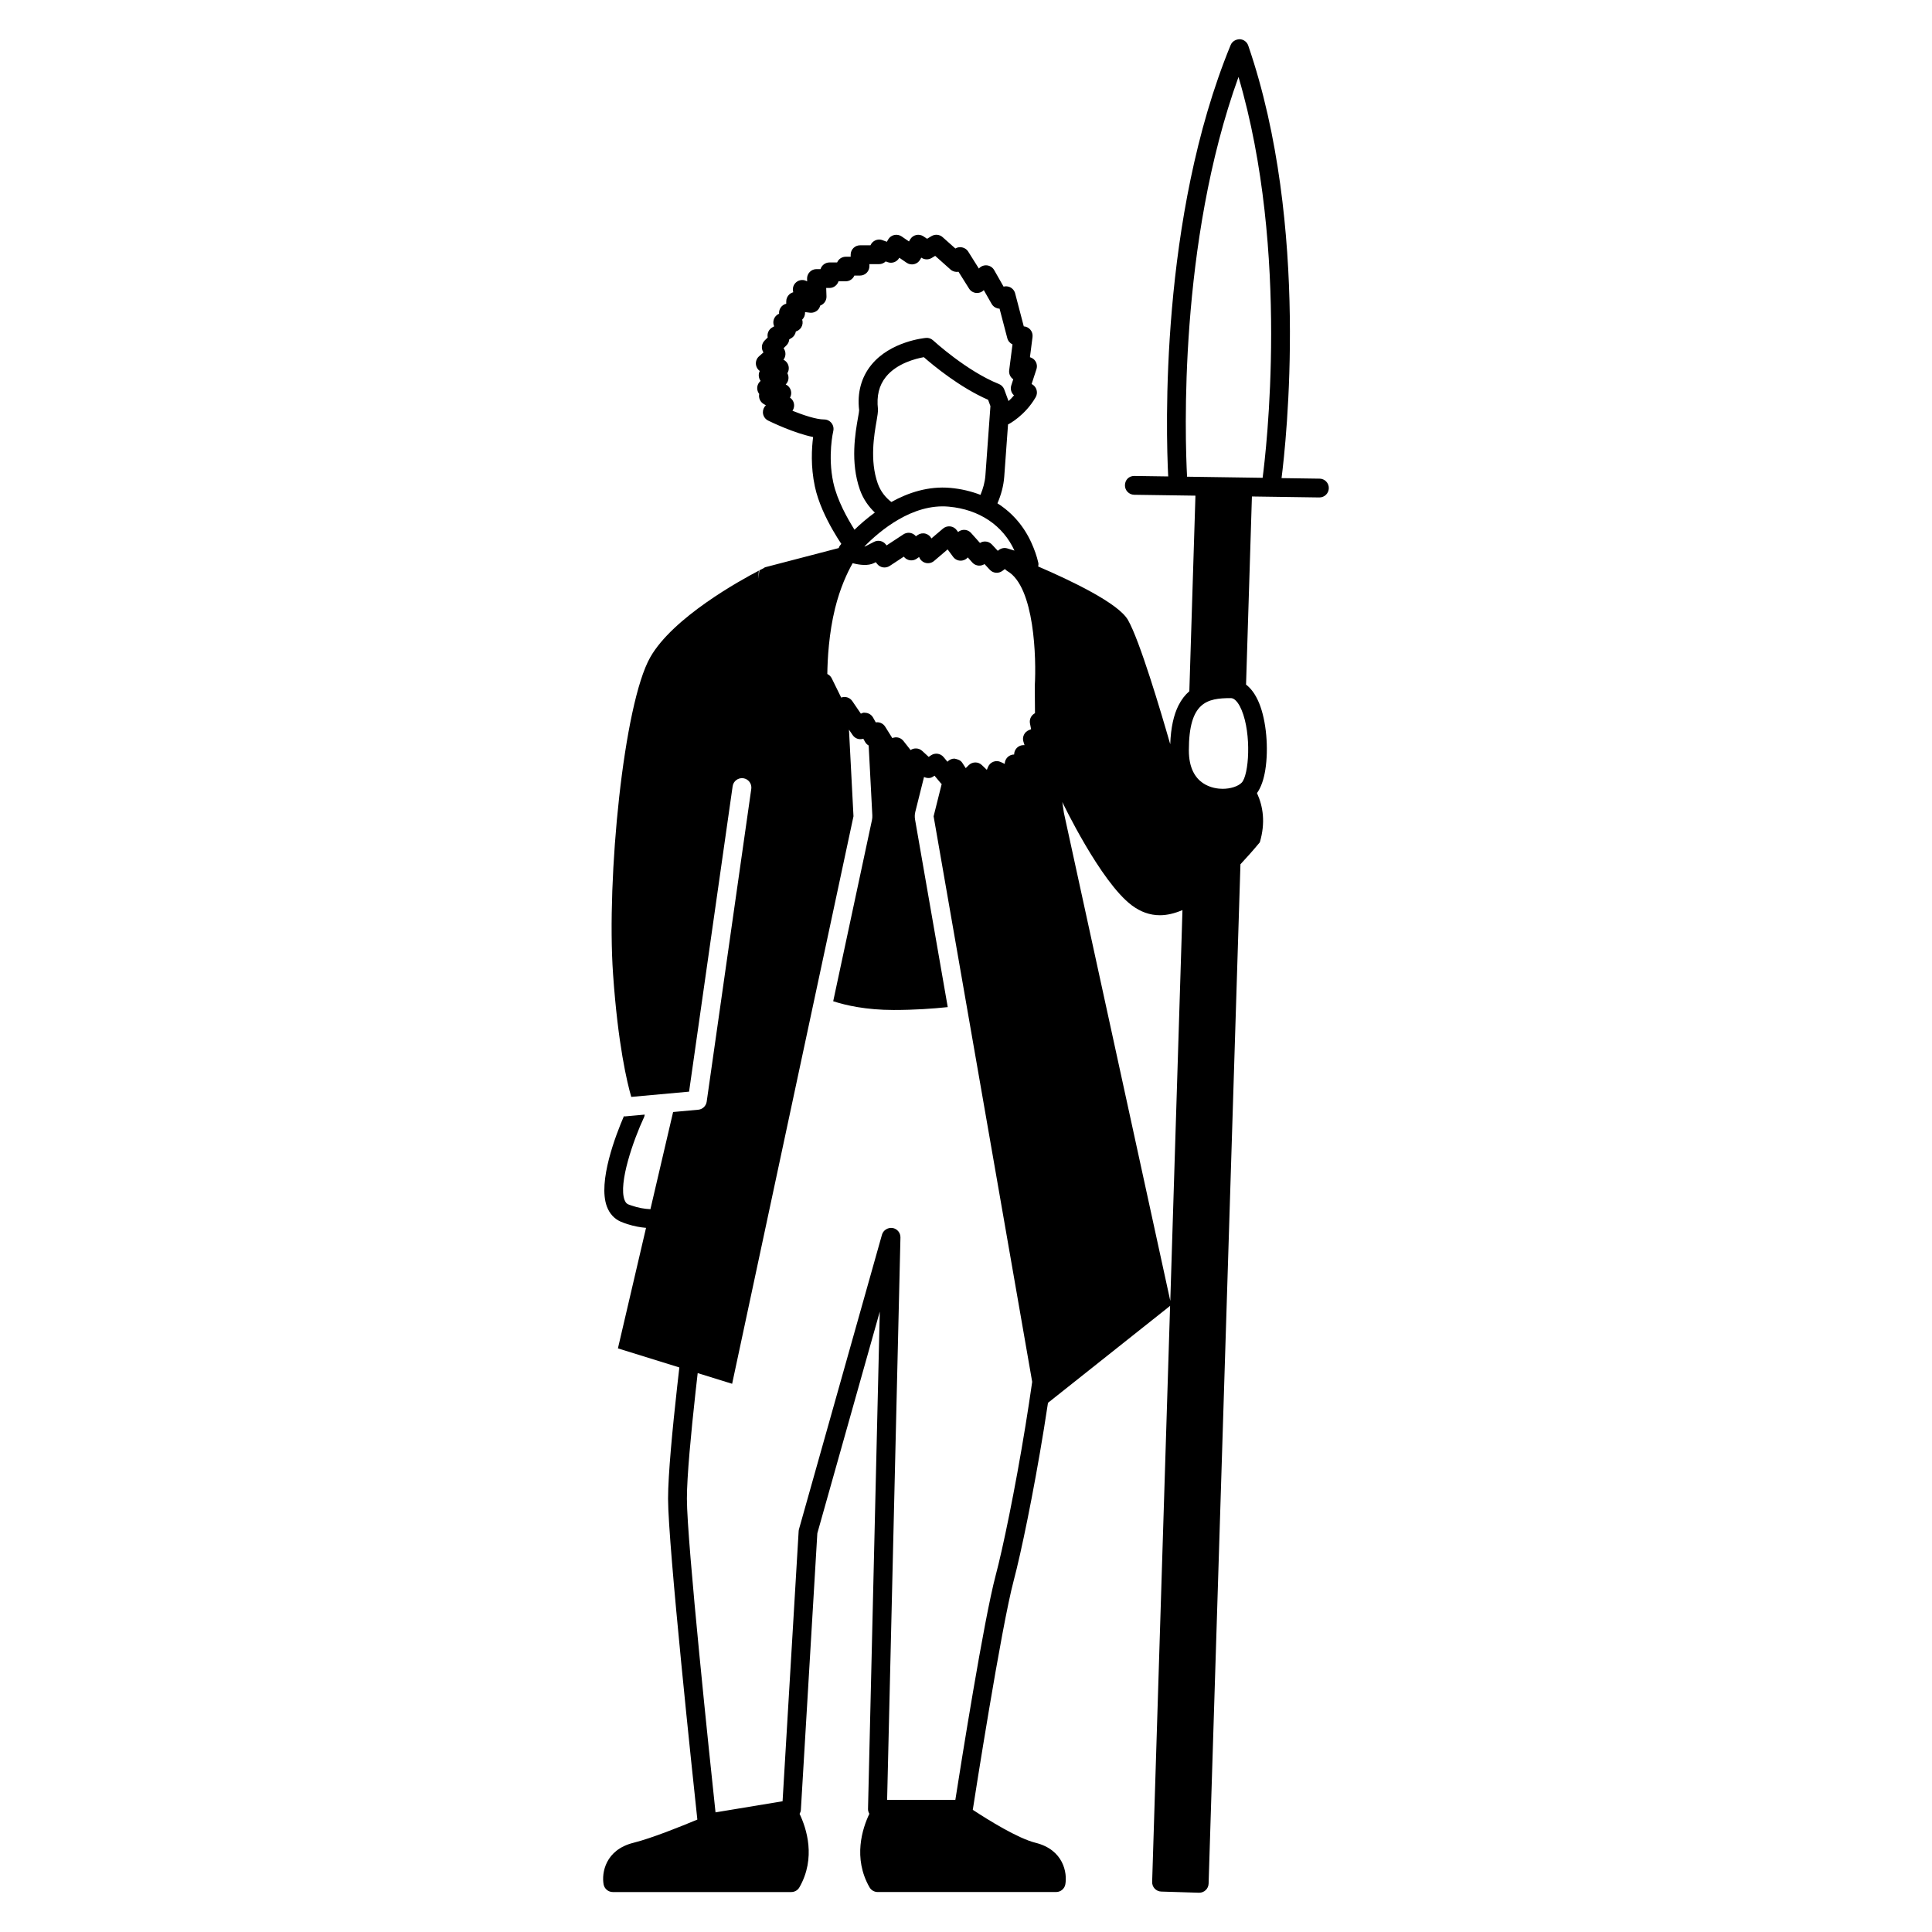 <?xml version="1.0" encoding="UTF-8"?>
<!-- Uploaded to: ICON Repo, www.svgrepo.com, Generator: ICON Repo Mixer Tools -->
<svg fill="#000000" width="800px" height="800px" version="1.1" viewBox="144 144 512 512" xmlns="http://www.w3.org/2000/svg">
 <path d="m493.69 270.85-10.066-0.145c1.195-9.367 7.582-66.887-8.828-114.63-0.336-0.984-1.246-1.652-2.285-1.68-1.031 0.031-1.984 0.582-2.379 1.547-18.824 45.801-17.141 102.46-16.547 114.32l-8.938-0.129c-1.508-0.031-2.508 1.082-2.527 2.461-0.02 1.375 1.082 2.508 2.461 2.527l16.223 0.234-1.617 51.828c-1.113 0.953-2.086 2.195-2.879 3.769-1.242 2.469-2.023 5.816-2.184 10.277-2.523-8.785-8.102-27.559-11.219-32.957-2.523-4.375-14.73-10.254-23.777-14.148 0.055-0.312 0.113-0.633 0.039-0.957-0.414-1.867-1.059-3.582-1.789-5.227-1.984-4.43-5.062-8.027-9.047-10.551 0.953-2.203 1.621-4.57 1.805-7.082l1.004-13.844c0.035-0.016 0.074-0.012 0.109-0.031 0.18-0.09 4.406-2.305 7.215-7.164 0.68-1.176 0.289-2.684-0.879-3.387l-0.195-0.113 1.281-3.926c0.32-0.984 0-2.059-0.805-2.707-0.281-0.223-0.594-0.379-0.922-0.469l0.688-5.363c0.09-0.715-0.129-1.426-0.605-1.965-0.438-0.5-1.059-0.805-1.715-0.844l-2.293-8.758c-0.199-0.75-0.734-1.367-1.453-1.668-0.52-0.215-1.082-0.25-1.605-0.105l-2.5-4.391c-0.383-0.672-1.062-1.133-1.836-1.238-0.781-0.102-1.551 0.16-2.094 0.707l-0.125 0.125-2.824-4.496c-0.465-0.738-1.293-1.152-2.16-1.168-0.445 0.012-0.867 0.133-1.238 0.355l-3.383-3.012c-0.816-0.727-2-0.832-2.941-0.273l-1.172 0.703-0.961-0.637c-0.574-0.383-1.285-0.516-1.949-0.355-0.672 0.156-1.246 0.582-1.59 1.184l-0.301 0.52-1.945-1.332c-0.574-0.395-1.285-0.527-1.965-0.375-0.68 0.156-1.258 0.582-1.605 1.188l-0.344 0.605-1.191-0.434c-0.758-0.285-1.617-0.164-2.285 0.301-0.391 0.273-0.684 0.645-0.863 1.066h-2.762c-1.375 0-2.492 1.117-2.492 2.492v0.539h-1.297c-1.031 0-1.914 0.625-2.293 1.516h-2.012c-1.129 0-2.074 0.742-2.391 1.766h-1.066c-0.68 0-1.328 0.273-1.797 0.762-0.469 0.488-0.723 1.141-0.699 1.82l0.02 0.664-0.203-0.102c-1.004-0.5-2.203-0.254-2.953 0.582-0.594 0.668-0.773 1.582-0.52 2.406-0.375 0.102-0.723 0.285-1.02 0.539-0.535 0.473-0.844 1.156-0.844 1.871v0.625c-0.629 0.156-1.184 0.547-1.531 1.113-0.289 0.469-0.414 1.008-0.363 1.543-0.469 0.199-0.879 0.539-1.152 0.988-0.438 0.715-0.492 1.59-0.148 2.344l-0.52 0.301c-0.668 0.383-1.117 1.059-1.223 1.82-0.039 0.285-0.031 0.57 0.023 0.84l-0.812 0.812c-0.844 0.844-0.969 2.16-0.309 3.148l-1.164 1.023c-0.668 0.582-0.973 1.48-0.805 2.356 0.125 0.629 0.484 1.176 0.988 1.543-0.238 0.469-0.328 1.02-0.234 1.555 0.07 0.398 0.23 0.762 0.457 1.074l-0.004 0.004c-0.699 0.582-1.027 1.5-0.848 2.391 0.078 0.395 0.246 0.758 0.484 1.062-0.004 0.035-0.016 0.07-0.02 0.105-0.164 1.02 0.309 2.023 1.195 2.551l0.59 0.344c-0.508 0.48-0.805 1.152-0.789 1.871 0.02 0.934 0.555 1.777 1.391 2.184 0.809 0.398 6.914 3.352 11.918 4.356-0.379 2.914-0.68 7.812 0.465 13.129 0.902 4.203 2.934 8.387 4.75 11.547 0.844 1.473 1.637 2.723 2.254 3.641-0.211 0.254-0.363 0.449-0.402 0.504-0.141 0.18-0.199 0.398-0.285 0.605l-19.582 5.109c-0.094 0.066-0.164 0.156-0.27 0.203-0.031 0.016-0.449 0.223-1.156 0.59l-0.328 2.246 0.168-2.16c-4.953 2.578-22.766 12.387-28.781 22.961-7.066 12.441-11.621 58.586-9.852 83.957 1.301 18.715 3.731 28.777 4.824 32.543l15.32-1.391 11.547-80.945c0.195-1.363 1.477-2.305 2.824-2.113 1.363 0.195 2.309 1.457 2.113 2.824l-11.816 82.895c-0.164 1.141-1.094 2.023-2.246 2.129l-6.652 0.605-6.012 25.754c-1.605-0.074-3.273-0.367-4.902-0.938-0.324-0.113-0.652-0.199-0.973-0.34-0.305-0.129-0.688-0.383-0.984-1.168-1.656-4.383 2.301-15.797 5.184-21.957 0.102-0.215 0.125-0.438 0.16-0.664l-5.098 0.465c-0.078 0.004-0.156 0.012-0.223 0.012-0.07 0-0.121-0.051-0.191-0.059-2.106 4.875-6.973 17.414-4.504 23.969 0.703 1.871 1.969 3.242 3.652 3.981 0.605 0.266 1.219 0.469 1.824 0.668 1.645 0.527 3.297 0.848 4.894 0.977l-7.453 31.941 16.281 5.055c-0.191 1.641-0.379 3.332-0.574 5.043-1.242 11.16-2.418 23.391-2.418 29.73 0 12.332 6.688 75.059 7.762 85.043-4.285 1.797-12.117 4.949-16.949 6.156-7.457 1.867-8.43 8.008-7.902 10.992 0.211 1.191 1.246 2.059 2.453 2.059h47.285c0.895 0 1.723-0.48 2.164-1.258 4.453-7.793 1.867-15.637 0.043-19.465 0.18-0.324 0.32-0.668 0.34-1.059l4.363-73.297 16.551-58.742-3.121 131.83c-0.012 0.449 0.141 0.867 0.355 1.254-1.82 3.82-4.418 11.676 0.039 19.473 0.445 0.777 1.273 1.258 2.164 1.258h47.285c1.211 0 2.246-0.867 2.453-2.059 0.527-2.988-0.445-9.133-7.902-10.992-4.688-1.172-12.43-5.977-16.629-8.734 0.41-2.648 7.512-48.25 10.855-60.801 1.906-7.137 5.219-23.051 7.996-40.16 0.367-2.285 0.727-4.59 1.078-6.898l32.359-25.695-0.203 6.531-4.551 146.12c-0.02 0.664 0.219 1.301 0.672 1.785s1.078 0.762 1.742 0.781l9.977 0.309h0.078c1.344 0 2.449-1.066 2.492-2.414l8.207-262.79 0.23-7.344c1.656-1.781 3.348-3.672 5.133-5.82 1.531-5.164 0.883-9.496-0.75-13.055 1.062-1.453 1.797-3.59 2.203-6.125 0.914-5.695 0.285-13.078-1.656-17.758-1.004-2.418-2.215-3.922-3.445-4.859l1.555-49.855 17.852 0.258h0.035c1.363 0 2.473-1.094 2.492-2.461 0.023-1.375-1.078-2.508-2.457-2.527zm-80.844 19.066-1.875-0.574c-0.77-0.234-1.582-0.09-2.219 0.383l-0.328 0.246-1.555-1.672c-0.492-0.527-1.156-0.797-1.824-0.797-0.465 0-0.934 0.129-1.336 0.391l-2.356-2.641c-0.605-0.68-1.52-0.973-2.41-0.773-0.391 0.09-0.742 0.266-1.039 0.516l-0.367-0.5c-0.41-0.559-1.031-0.922-1.723-0.996-0.684-0.078-1.371 0.133-1.902 0.578l-3.074 2.613c-0.312-0.613-0.871-1.066-1.543-1.258-0.719-0.199-1.488-0.074-2.102 0.355l-0.469 0.328c-0.281-0.344-0.648-0.613-1.078-0.77-0.738-0.273-1.555-0.168-2.219 0.258l-4.473 2.938-0.199-0.254c-0.727-0.949-2.039-1.242-3.117-0.695l-2.269 1.172c-0.031 0.016-0.121 0.055-0.305 0.074 4.109-4.199 12.73-11.441 22.355-10.57 8.137 0.738 14.387 4.992 17.426 11.648zm-34.051-46.07c2.894-3.566 7.891-4.809 10.027-5.191 2.465 2.156 9.566 8.047 17.035 11.293l0.617 1.68-1.328 18.328c-0.133 1.84-0.633 3.562-1.309 5.188-2.449-0.941-5.102-1.586-7.965-1.844-5.812-0.523-11.152 1.242-15.656 3.734-1.531-1.176-2.852-2.789-3.613-4.934-2.148-6.09-0.938-12.945-0.289-16.625 0.223-1.281 0.375-2.238 0.355-3.055-0.402-3.504 0.293-6.305 2.125-8.574zm-13.957 28.059c-1.535-7.144-0.031-13.598-0.012-13.664 0.176-0.742 0.004-1.527-0.469-2.125-0.473-0.605-1.195-0.953-1.961-0.953-2.09 0-5.516-1.152-8.387-2.305 0.273-0.398 0.43-0.871 0.438-1.371 0.016-0.844-0.398-1.637-1.094-2.106 0.184-0.328 0.301-0.703 0.32-1.102 0.051-1.031-0.535-1.977-1.457-2.391 0.625-0.613 0.883-1.508 0.672-2.363-0.051-0.215-0.129-0.418-0.234-0.613 0.301-0.473 0.434-1.039 0.367-1.617-0.102-0.859-0.633-1.598-1.402-1.965 0.672-0.852 0.723-2.074 0.07-2.992l-0.035-0.051 0.781-0.781c0.438-0.438 0.68-0.996 0.723-1.57l0.527-0.309c0.68-0.395 1.105-1.062 1.223-1.785 0.582-0.168 1.094-0.547 1.422-1.082 0.383-0.617 0.473-1.371 0.258-2.055 0.465-0.453 0.754-1.086 0.754-1.785v-0.215l1.285 0.164c0.957 0.109 1.906-0.324 2.426-1.141 0.148-0.238 0.258-0.492 0.32-0.758 0.18-0.066 0.355-0.148 0.52-0.258 0.734-0.48 1.164-1.301 1.133-2.18l-0.078-2.219h0.871c1.129 0 2.074-0.742 2.391-1.766h1.91c1.031 0 1.914-0.625 2.293-1.516h1.496c1.375 0 2.492-1.117 2.492-2.492v-0.539h2.562c0.684 0 1.301-0.273 1.75-0.719l0.555 0.199c1.129 0.414 2.406-0.051 3.012-1.098l0.043-0.078 1.945 1.332c0.574 0.395 1.293 0.527 1.965 0.375 0.68-0.156 1.258-0.582 1.605-1.188l0.312-0.547 0.059 0.039c0.797 0.527 1.84 0.559 2.668 0.066l0.957-0.574 4.055 3.617c0.559 0.5 1.328 0.727 2.055 0.598 0.02 0 0.039-0.004 0.059-0.012l2.809 4.469c0.402 0.645 1.078 1.066 1.832 1.152 0.773 0.074 1.508-0.18 2.047-0.719l0.023-0.023 2.082 3.652c0.328 0.578 0.871 0.996 1.516 1.172 0.195 0.055 0.391 0.078 0.582 0.09l2.051 7.828c0.195 0.738 0.715 1.332 1.375 1.637l-0.879 6.859c-0.121 0.938 0.301 1.859 1.082 2.391l-0.523 1.617c-0.309 0.957-0.016 1.996 0.723 2.644-0.488 0.582-0.984 1.086-1.453 1.512l-1.133-3.074c-0.246-0.664-0.758-1.191-1.418-1.453-8.551-3.41-17.348-11.477-17.434-11.559-0.52-0.48-1.211-0.727-1.91-0.652-0.379 0.035-9.367 0.895-14.457 7.137-2.703 3.32-3.785 7.469-3.238 12.027-0.004 0.379-0.141 1.031-0.293 1.902-0.727 4.137-2.09 11.828 0.492 19.16 0.871 2.469 2.285 4.449 3.961 6.055-2.113 1.543-3.941 3.137-5.391 4.551-1.805-2.875-4.59-7.762-5.609-12.484zm50.918 249.95c-2.742 16.887-6.019 32.621-7.902 39.676-3.117 11.699-9.18 49.906-10.676 59.453l-18.082 0.004 3.531-149.04c0.031-1.258-0.883-2.34-2.125-2.523-1.207-0.16-2.43 0.582-2.773 1.789l-21.988 78.031c-0.051 0.176-0.078 0.348-0.09 0.527l-4.262 71.582-17.77 2.941c-1.406-13.16-7.586-71.688-7.586-83.137 0-5.906 1.102-17.453 2.289-28.223 0.191-1.715 0.379-3.398 0.57-5.047l9.129 2.832 32.16-150.4-1.195-22.945 0.977 1.43c0.484 0.707 1.297 1.137 2.156 1.082 0.23-0.004 0.449-0.051 0.664-0.113l0.484 0.863c0.223 0.398 0.555 0.707 0.938 0.93l0.969 18.496c0.023 0.438-0.012 0.871-0.105 1.301l-10.262 47.977c3.332 1.082 8.684 2.316 16.031 2.316 5.586 0 10.461-0.355 14.324-0.762l-8.664-49.711c-0.121-0.688-0.094-1.391 0.074-2.066l2.305-9.207c0.77 0.348 1.637 0.418 2.363-0.07l0.414-0.273 1.742 2.082c0.043 0.055 0.113 0.07 0.16 0.121l-2.141 8.559 26.125 149.87c-0.559 3.883-1.156 7.801-1.785 11.66zm2.527-188.86-0.219 0.141c-0.863 0.547-1.301 1.566-1.113 2.574l0.301 1.547-0.578 0.23c-1.211 0.488-1.844 1.824-1.453 3.074l0.289 0.906h-0.258c-0.832 0-1.605 0.414-2.074 1.105-0.281 0.414-0.418 0.898-0.418 1.383-0.5 0-0.992 0.148-1.41 0.438-0.68 0.469-1.078 1.238-1.082 2.051l-1.066-0.504c-0.617-0.293-1.332-0.312-1.969-0.066-0.637 0.25-1.141 0.75-1.402 1.387l-0.309 0.758-1.32-1.266c-0.484-0.465-1.105-0.699-1.727-0.699-0.637 0-1.277 0.246-1.766 0.727l-0.781 0.781-0.902-1.387c-0.457-0.715-1.141-0.938-2.09-1.137-0.715 0-1.387 0.305-1.855 0.828l-1.031-1.238c-0.812-0.977-2.234-1.184-3.297-0.48l-0.645 0.43-1.715-1.578c-0.863-0.797-2.144-0.863-3.082-0.234l-1.902-2.418c-0.516-0.648-1.316-1.008-2.141-0.941-0.281 0.02-0.547 0.086-0.797 0.191l-1.895-3.027c-0.449-0.719-1.23-1.156-2.082-1.172-0.121 0.02-0.281 0.012-0.414 0.031l-0.707-1.266c-0.438-0.781-1.262-1.266-2.16-1.277-0.348-0.102-0.742 0.078-1.078 0.234l-2.273-3.328c-0.652-0.961-1.875-1.332-2.938-0.93l-2.504-5.094c-0.254-0.516-0.672-0.918-1.176-1.156 0.051-3.977 0.414-10.766 2.055-17.402 1.344-5.426 3.211-9.414 4.66-11.965 1.781 0.469 4.09 0.789 5.715-0.055l0.414-0.211 0.34 0.438c0.793 1.031 2.254 1.273 3.344 0.559l3.746-2.465c0.293 0.391 0.699 0.688 1.168 0.848 0.758 0.266 1.59 0.148 2.246-0.309l0.637-0.445 0.066 0.148c0.312 0.723 0.957 1.254 1.727 1.43 0.773 0.176 1.578-0.02 2.18-0.535l3.586-3.055 1.453 1.969c0.562 0.77 1.516 1.156 2.445 0.977 0.574-0.105 1.078-0.398 1.445-0.824l1.191 1.344c0.445 0.5 1.066 0.797 1.734 0.832 0.574 0.016 1.066-0.121 1.508-0.414l1.41 1.516c0.867 0.938 2.293 1.059 3.316 0.305l0.684-0.508c0.18 0.199 0.363 0.395 0.605 0.527 7.273 4.106 7.742 23.254 7.305 30.469zm38.918 57.531-2.426 77.734-0.637 20.488-28.199-129.35-0.414-2.848s10.066 21.109 18.41 27.371c2.309 1.73 4.777 2.625 7.461 2.625 1.875 0 3.859-0.469 5.965-1.363zm15.836-39.09c-0.977 0.977-2.953 1.609-5.031 1.609-2.102 0-8.949-0.734-8.949-10.191 0-12.824 4.82-13.844 11.117-13.844 1.352 0 2.383 1.996 2.879 3.188 2.648 6.391 1.945 17.273-0.016 19.238zm5.57-80.812-20.023-0.293c-0.539-10.23-2.293-61.883 13.633-105.94 13.672 46.422 7.262 99.625 6.391 106.23z"/>
</svg>